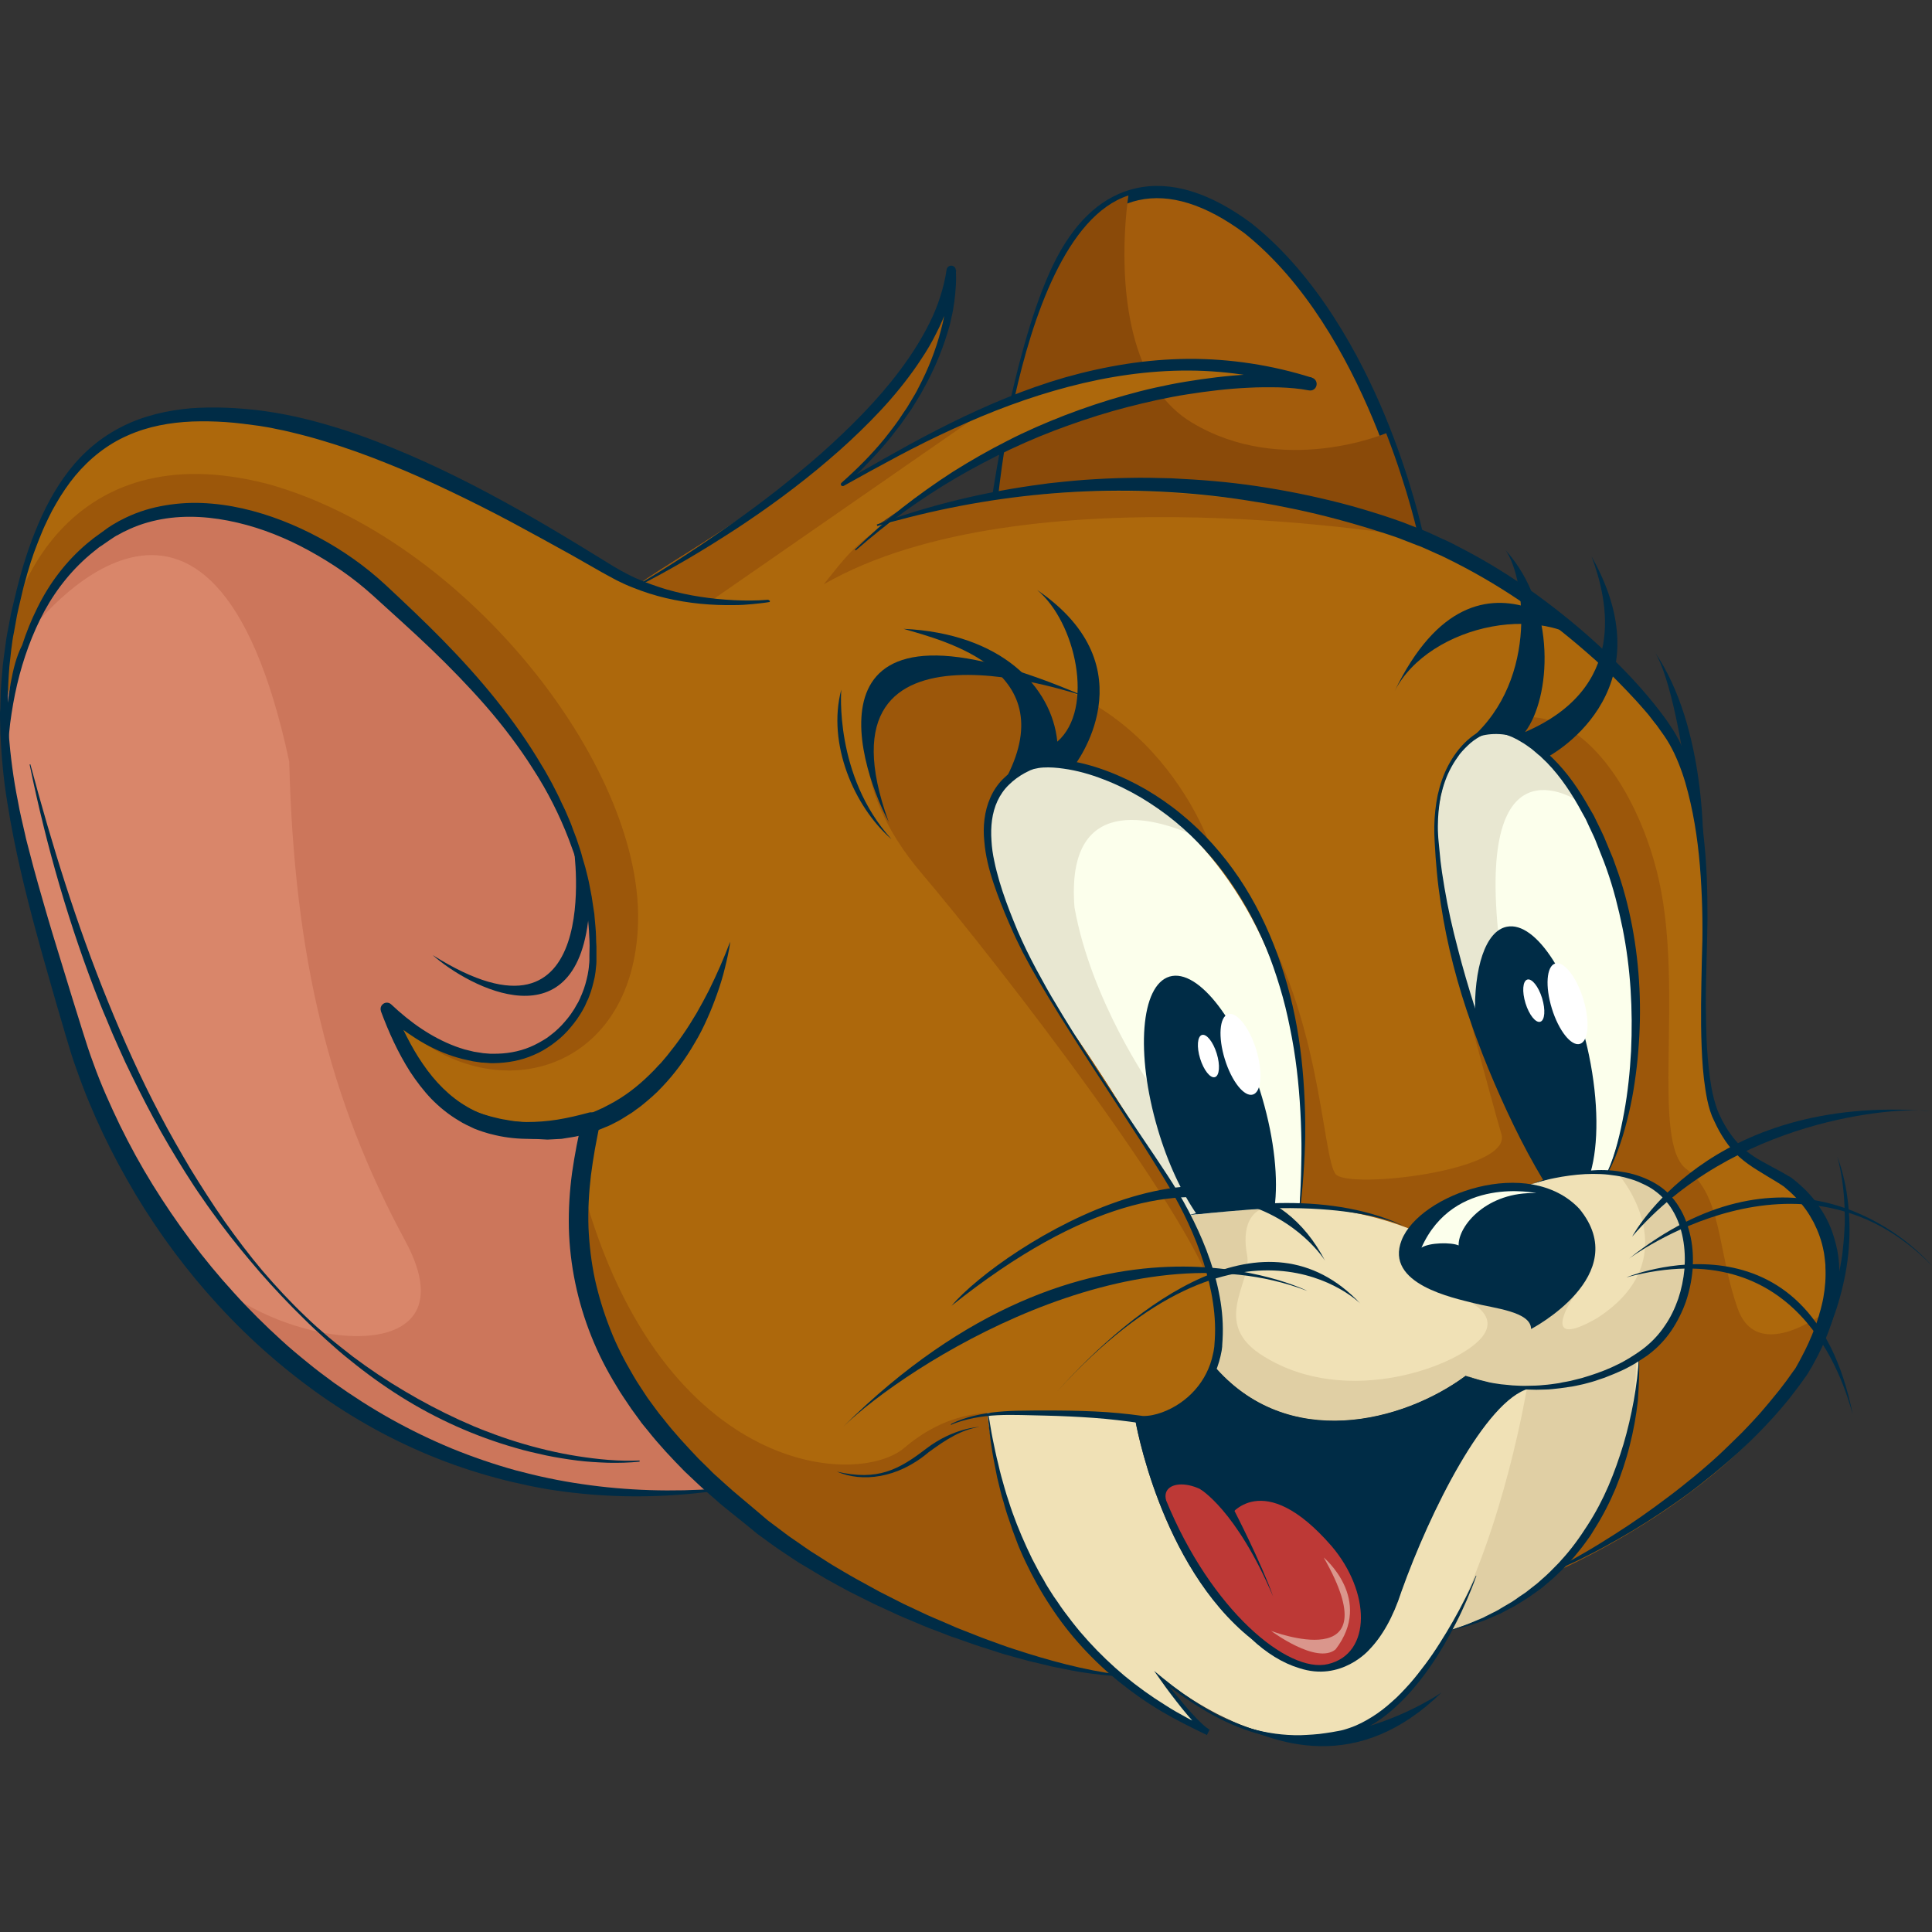 <?xml version="1.0" encoding="utf-8"?>
<!-- Generator: Adobe Illustrator 21.1.0, SVG Export Plug-In . SVG Version: 6.00 Build 0)  -->
<svg version="1.1" id="Слой_1" xmlns="http://www.w3.org/2000/svg" xmlns:xlink="http://www.w3.org/1999/xlink" x="0px" y="0px"
	 viewBox="0 0 1024 1024" style="enable-background:new 0 0 1024 1024;" xml:space="preserve">
<rect x="0" y="0" width="1024" height="1024" fill="#333333" stroke="none"/>
<style type="text/css">
	.st0{fill:#A35C0C;}
	.st1{fill:#002C46;}
	.st2{fill:#8A4A09;}
	.st3{fill:#AD680C;}
	.st4{fill:#9C570A;}
	.st5{fill:#D9866A;}
	.st6{fill:#CC765B;}
	.st7{fill:#F0E1B6;}
	.st8{fill:#E0CFA4;}
	.st9{fill:#BD3936;}
	.st10{fill:#FCFFEC;}
	.st11{fill:#E8E7D1;}
	.st12{fill:#FFFFFF;}
	.st13{opacity:0.47;fill:#FCFFEC;}
</style>
<g>
	<path class="st0" d="M529,263.4L529,263.4c55.9-9.1,140.5-12.9,222.9,21.6l0,0c0,0-5.2-24.4-17.2-55.4l0,0
		c-19.9-51.6-58.3-121.5-122.2-127.9c-5.1-0.3-9.9,0.3-14.5,1.8c-32.9,10.7-51,65-60.4,107.4c21.2-7.7,44.3-13.5,69.4-15.6
		c26.9-2.3,56.1-0.3,87.6,8.2c-27.8-3.8-54.4-2.8-81.3,2.9c-26.3,5.6-52.8,15.7-80.7,30.3C530.1,252.7,529,263.4,529,263.4z"/>
	<path class="st1" d="M747.6,283.1l6.4-1.3c-0.1-0.3-6-27.8-19.9-61.4c-12.9-31.1-35.7-74.1-70.5-101.8l-0.1-0.1
		c-22.3-16.6-43-22.9-61.5-18.7c-16.8,3.8-30.8,16-41.6,36.2c-21.7,40.8-34,123.5-34.5,127l6.4,0.9c0.1-0.8,12.6-85,33.8-124.9
		c9.8-18.5,22.4-29.6,37.3-32.9c16.6-3.7,35.5,2.2,56.2,17.5C724.2,175.2,747.4,282,747.6,283.1z"/>
	<path class="st2" d="M598.1,103.6L598.1,103.6c-32.9,10.7-51,65-60.4,107.4c21.2-7.7,44.3-13.5,69.4-15.6
		C589.4,157.2,598.1,103.6,598.1,103.6z"/>
	<path class="st2" d="M529,263.4L529,263.4c55.9-9.1,140.5-12.9,222.9,21.6l0,0c0,0-5.2-24.4-17.2-55.4l0,0c0,0-54.9,23.4-103.1-5.7
		c-7.5-4.5-13.5-10.6-18.3-17.5c-26.3,5.6-52.8,15.7-80.7,30.3C530.1,252.7,529,263.4,529,263.4z"/>
	<path class="st3" d="M0.9,379.8c56.3-220.5,240.8-59.2,294.9,47.2c62.7,153-52.3,147.4-86.8,112.4c-0.5-0.5-0.9-1-1.4-1.5
		c-1-1.1-1.9-2.2-2.7-3.4c14.6,47.9,64.2,78.3,108.1,59.5c-2.9,10.1-4.8,20-5.9,29.7c0,0,0,0,0,0.1c-0.3,2.4-0.5,4.8-0.7,7.2
		c-4.4,64.3,28.8,117.5,74,158.4c58.1,52.5,136.1,84.6,179.5,93.2c11.2,2.2,22,4,32.8,5.3c-28.9-25.1-61.7-68.4-69.3-138.5
		c1.6-0.1,3.2-0.1,4.7-0.2c48-1.5,73.5,3.2,73.5,3.2c28.8,2.8,41.4-28.8,41.4-28.8c39.1,46.2,100.7,30.2,133.7,5.7
		c11.5,4.1,22.9,6.3,33.8,6.7l0,0c0.2,0,0.4,0,0.7,0c22.3,0.7,42.4-5.8,57.3-17.1c0,1,2.2,69.9-44.7,114.5c3.7-1.9,7.5-3.8,11.4-5.8
		c167.4-93.6,155-183,95.8-211.5c-59.2-28.4,2.3-163.7-51.7-235.1c-38.4-47-82.6-77.2-127.5-96l0,0c-82.3-34.5-167-30.7-222.9-21.6
		l0,0c-38.6,6.3-63.5,15-64.2,15.3c23.8-16.6,46.3-30.6,67.9-41.9c56.4-29.5,107.1-40.7,162-33.2c-60.9-16.4-113-8.5-157,7.4
		c-4.4,1.6-8.8,3.3-13.1,5.1c-29.7,12.2-55.6,27.7-77.8,40.8c31.5-25.6,61.8-73.6,57.5-113.7c-13.2,79.2-128.7,141.4-161.4,163.5
		c0,0,0,0,0,0c-2.5,1.7-4.5,3.1-5.9,4.3C76.7,147.4,24.4,236,8.5,321.6c-1.8,9.4-3.1,18.7-4.2,27.7l0,0.1C3,360.3,2,370.6,0.9,379.8
		z"/>
	<path class="st4" d="M771.7,512.5c0,0,18.4,69.3,24.1,88.7s-80.1,29.1-87.7,21.3s-7.5-91.1-49-148.4c14.1,28.6,21.2,167,21.2,167
		s52.7,47.8,60.7,46.5c8-1.3,84.5-36.6,86.6-40.8c2.1-4.2,7.8-9.5,3.2-24.1C826.1,607.9,771.7,512.5,771.7,512.5z"/>
	<path class="st4" d="M969,694.3c0,0-37.2,29.6-48-0.8s-8.1-59.7-27.1-73.8s-1.5-93.2-14.5-152.6c-13-59.4-59-118.7-106.4-67.7
		c-7.6,15.8,64.2,241.3,64.2,241.3L824,833.3C824,833.3,949.9,779.6,969,694.3z"/>
	<path class="st4" d="M751.9,285c0,0-208.5-36.8-315.3,24.7c14.7-18.1,24.1-33.7,63.7-40.8S628.1,247.8,751.9,285z"/>
	<path class="st4" d="M376.5,318.7L524.6,216c-29.7,12.2-55.6,27.7-77.8,40.8c31.5-25.6,61.8-73.6,57.5-113.7
		c-13.2,79.2-128.7,141.4-161.4,163.5c0,0,0,0,0,0C336.2,311,376.5,318.7,376.5,318.7z"/>
	<path class="st4" d="M0.9,379.8c56.3-220.5,240.8-59.2,294.9,47.2c62.7,153-52.3,147.4-86.8,112.4c48.3,50.8,127.5,31.7,129.2-51.3
		c1.6-83.9-92.5-202.8-196.3-231.6C33.3,228.4,8.5,321.6,8.5,321.6l-4.2,27.7l0,0.1C3,360.3,2,370.6,0.9,379.8z"/>
	<path class="st4" d="M380.5,789.3c58.1,52.5,136.1,84.6,179.5,93.2c11.2,2.2,22,4,32.8,5.3c-28.9-25.1-61.7-68.4-69.3-138.5
		c1.6-0.1,3.2-0.1,4.7-0.2c0,0-23.6-3.3-48.9,18.3c-25.3,21.5-131.8,14.3-172.2-143.8c0,0,0,0,0,0.1c-0.2,2-0.4,4.4-0.7,7.2
		C302.1,695.2,335.2,748.5,380.5,789.3z"/>
	<path class="st4" d="M640.8,446.5c0,0-33.7-96.6-136.9-90.6c-56.3,6.9-55.7,59.6-15.4,107s151.2,190.6,156.5,229.3
		C635.1,488.1,640.8,446.5,640.8,446.5z"/>
	<path class="st5" d="M104.5,669.7L104.5,669.7c56.4,73.8,143.1,130,276,119.6C326.8,740.9,290.1,675,313,594
		c-43.9,18.9-93.5-11.6-108.1-59.5c28,39,156.4,52.2,90.9-107.6c-49.7-97.8-209.6-242-278.8-93.4c-6.1,13.1-11.5,28.4-16,46.3
		C0.9,379.8,11.9,548.5,104.5,669.7z"/>
	<path class="st6" d="M153.3,403.7c2.6,104.1,21.4,179.9,61.5,254c40,74.1-76.6,56.4-110.3,12c56.4,73.8,143.1,130,276,119.6
		C326.8,740.9,290.1,675,313,594c-43.9,18.9-93.5-11.6-108.1-59.5c28,39,156.4,52.2,90.9-107.6c-49.7-97.8-209.6-242-278.8-93.4
		C16.9,333.5,111.7,208.8,153.3,403.7z"/>
	<path class="st7" d="M643.1,723.5c39.1,46.2,100.7,30.2,133.7,5.7c11.5,4.1,22.9,6.3,33.8,6.7l0,0c0.2,0,0.4,0,0.7,0
		c22.3,0.7,42.4-5.8,57.3-17.1c19.2-14.6,29.6-37.2,24.6-62.7c-4.3-21.8-18-30.8-33-33.7c-22.6-4.4-48.1,5.1-48.7,5.3l0,0
		c0,0-9.8,14-52.7,28.6c-4.2-2-8.3-3.7-12.4-5.3c-26.9-10.3-51.8-12.2-73.4-11.3l0,0c0,0,0,0,0,0c-12.4,0.5-23.7,1.9-33.7,3.2
		c-3.3,0.4-6.4,0.8-9.4,1.1c-0.1,0-0.2,0-0.2,0C646.4,674.3,648.6,711.9,643.1,723.5z"/>
	<path class="st7" d="M592.7,887.3c24.7,21.5,46.6,29.7,47.3,30c-0.5-0.4-12.5-9.9-24.6-28c88.8,67.6,131.7,12.6,152.5-25.5
		c0.5-0.1,1-0.3,1.5-0.4c23.1-6.6,40.8-17.6,54.4-30.5c46.9-44.7,44.7-113.5,44.7-114.5c-14.9,11.3-35,17.8-57.3,17.1
		c-0.2,0-0.4,0-0.7,0l0,0c-23.2,6-52.8,65.5-67.8,107.6c-4.5,13.9-10.4,24-17.1,30.9c-10.8,11-24,13.6-37.2,9.7
		c-8.6-2.6-17.2-7.9-25.3-15.5c-48.6-38.9-61.5-116.2-61.5-116.2s-27.2-5-78.3-3.1C531,818.8,563.8,862.2,592.7,887.3z"/>
	<path class="st8" d="M643.1,723.5c39.1,46.2,100.7,30.2,133.7,5.7c11.5,4.1,22.9,6.3,33.8,6.7l0,0c0.2,0,0.4,0,0.7,0
		c22.3,0.7,42.4-5.8,57.3-17.1c19.2-14.6,29.6-37.2,24.6-62.7c-4.3-21.8-18-30.8-33-33.7l-2,0.5c0,0,37.6,43.7-11.5,75.6
		c-26.6,15.4-18.9-2.2-11.8-12.5c-25.5,7.4-66.4-0.7-67.5-0.9c0.9,0.3,30.2,8.6,18.1,23.6C773.2,724,714.1,746.3,670,719
		c-28.9-17.4-6.2-39.3-9-53.7c-2.8-14.4,1.4-24.6,12-25.6c0,0,0,0,0,0c-15.2,1.2-26.5,2.4-33.7,3.2c-5.5,0.6-8.6,1-9.4,1.1
		c-0.1,0-0.2,0-0.2,0C646.4,674.3,648.6,711.9,643.1,723.5z"/>
	<path class="st8" d="M768.1,864.1c23.1-6.6,40.8-17.6,54.4-30.5c46.9-44.7,44.7-113.5,44.7-114.5c-14.9,11.3-35,17.8-57.3,17.1
		c-0.2,0-0.4,0-0.7,0l0,0C809.2,736.1,797.3,809.7,768.1,864.1z"/>
	<path class="st1" d="M643.1,723.5c39.1,46.2,100.7,30.2,133.7,5.7c11.5,4.1,22.9,6.3,33.8,6.7c-23.2,6-52.8,65.5-67.8,107.6
		c-4.5,13.9-10.4,24-17.1,30.9c0,0-14.8,17.2-37.2,9.7c-8.6-2.6-17.2-7.9-25.3-15.5c-48.6-38.9-61.5-116.2-61.5-116.2
		C630.6,755.2,643.1,723.5,643.1,723.5z"/>
	<path class="st9" d="M651.6,803.7c0,0,17.4-26.6,54.2,15.8c20.5,24.1,21.5,56.9-1.9,62.5c-21.4,5.2-62.1-28.8-85.8-86.7
		C614.5,782.9,639,782.7,651.6,803.7z"/>
	<path class="st10" d="M567,544.6c24.4,34.4,62.8,99.5,62.8,99.5s1.7-0.2,4.5-0.5c2.1-0.2,4.7-0.5,7.8-0.8c9.1-0.9,21.8-2,33.3-2.7
		c4.7-0.3,9.3-0.5,13.3-0.5c11.3-92.1-20-159.2-58-197.6c-30.7-31-65.8-43.3-86.7-34.9C497.1,426,542.6,510.2,567,544.6z"/>
	<path class="st10" d="M779.9,533.3c0.6,1.9,1.3,3.8,1.9,5.7c16.3,47.2,36.7,86.5,36.7,86.5c9.2-3.1,16.8-3.8,24.5-4
		c3.1-0.1,6.2-0.1,9.4-0.1c29-80.4,11.6-153.4-14.5-195.9c-18.7-30.5-41.9-45.3-55.4-35.7C749.5,413.7,761.4,477.9,779.9,533.3z"/>
	<path class="st11" d="M779.9,533.3c6.1-7.3,11.5-19.6,14.1-40c-10.4-106.2,44-67.8,44-67.8s0,0,0,0c-18.7-30.5-41.9-45.3-55.4-35.7
		C749.5,413.7,761.4,477.9,779.9,533.3z"/>
	<path class="st11" d="M567,544.6c24.4,34.4,62.8,99.5,62.8,99.5s1.7-0.2,4.5-0.5c2.1-0.2,4.7-0.5,7.8-0.8l-32-67
		c0,0-31.8-45.3-40.6-94.9c-4.8-61.4,42.8-46.8,61.2-39c-30.7-31-65.8-43.3-86.7-34.9C497.1,426,542.6,510.2,567,544.6z"/>
	<g>
		<path class="st1" d="M569.2,406.1c0,0,41.1-52.1-19.5-93.4c20.4,16.9,30.7,62.9,10.7,80.4c-2.9-29.2-29.9-57.4-81.5-59.8
			c21.4,6.3,85.9,21.9,53.4,81C545.2,402.8,546.8,400.3,569.2,406.1z"/>
		<path class="st1" d="M781.8,539c16.3,47.2,36.7,86.5,36.7,86.5c9.2-3.1,16.8-3.8,24.5-4c4.3-14.9,4.3-37.6-0.8-62.2
			c-8.5-40.8-28-71.3-43.6-68.1C787.3,493.5,781.1,513,781.8,539z"/>
		<path class="st1" d="M613.6,598.3c5.3,18.1,12.8,33.9,20.7,45.3c8.1-0.8,25.7-2.5,41.2-3.4c2.1-15.1,0-36.1-6.5-58.3
			c-11.8-40-33.8-68.8-49.1-64.3C604.6,522.2,601.8,558.3,613.6,598.3z"/>
		<path class="st1" d="M811.6,627.7c2.6-0.9,5.3-1.6,8-2.3c2.7-0.7,5.4-1.2,8.2-1.7c5.5-0.9,11-1.5,16.5-1.5c2.8,0,5.5,0.1,8.2,0.4
			c2.7,0.3,5.4,0.7,8.1,1.3c2.6,0.7,5.2,1.4,7.8,2.5c2.5,1.1,4.9,2.2,7.2,3.7c2.2,1.5,4.3,3.1,6.1,5.1l0.7,0.7l0.6,0.8
			c0.4,0.5,0.9,1,1.3,1.5c0.8,1.1,1.6,2.2,2.2,3.3c2.8,4.6,4.5,9.7,5.5,15c1,5.3,1.2,10.7,0.8,16.1c-0.5,5.4-1.6,10.7-3.3,15.8
			c-1.8,5.1-4.1,10-7.2,14.4c-3,4.5-6.7,8.4-10.9,11.7l-0.8,0.6l-0.8,0.6l-1.7,1.2c-1.1,0.8-2.3,1.5-3.4,2.2
			c-1.1,0.8-2.4,1.4-3.5,2.1l-1.8,1c-0.6,0.3-1.2,0.6-1.8,0.9c-4.9,2.5-10,4.4-15.3,6.1l-3.9,1.2l-4,1c-0.7,0.2-1.3,0.3-2,0.5
			l-2,0.4c-1.4,0.2-2.7,0.5-4.1,0.8c-2.7,0.4-5.4,0.8-8.2,1c-1.4,0.1-2.7,0.3-4.1,0.3l-4.1,0.1c-1.4,0.1-2.8,0-4.1,0
			c-1.4-0.1-2.8-0.1-4.1-0.2l-4.1-0.4c-0.7-0.1-1.4-0.1-2.1-0.2l-2-0.3c-1.4-0.2-2.7-0.4-4.1-0.7l-4-1c-0.7-0.2-1.4-0.3-2-0.5
			l-2-0.6l-4-1.3c5.1,2.1,10.4,4.1,15.9,5.1l2.1,0.5c0.7,0.2,1.4,0.2,2.1,0.3l4.2,0.6c1.4,0.2,2.8,0.3,4.2,0.4
			c1.4,0.1,2.8,0.3,4.2,0.3l4.2,0.1c1.4,0,2.8-0.1,4.2-0.1c2.8,0,5.6-0.4,8.4-0.7c1.4-0.2,2.8-0.4,4.2-0.6l2.1-0.3
			c0.7-0.1,1.4-0.3,2.1-0.4l4.1-0.9l4.1-1.1c0.7-0.2,1.4-0.4,2-0.6l2-0.7c1.3-0.5,2.7-0.8,4-1.4l4-1.6c1.3-0.5,2.6-1.2,3.9-1.7
			c0.6-0.3,1.3-0.6,1.9-0.9l1.9-1c1.2-0.7,2.5-1.3,3.7-2.1c1.2-0.8,2.4-1.5,3.6-2.3l1.8-1.2l0.9-0.6l0.9-0.7
			c4.6-3.5,8.6-7.8,11.8-12.5c3.2-4.8,5.8-10,7.7-15.4c1.8-5.4,3-11.1,3.5-16.8c0.4-5.7,0.2-11.5-1-17.2c-1.2-5.6-3.1-11.2-6.2-16.1
			c-3-5-7.2-9.3-12.3-12.3c-2.5-1.5-5.1-2.7-7.8-3.7c-2.7-1-5.5-1.8-8.3-2.3c-2.8-0.5-5.6-0.9-8.5-1.1c-2.8-0.2-5.7-0.2-8.5,0
			c-5.6,0.3-11.2,1.1-16.7,2.4C822.1,623.9,816.7,625.6,811.6,627.7z"/>
		<path class="st1" d="M868.7,718.8c-0.4,7.9-1.4,15.8-2.8,23.6c-1.4,7.8-3.2,15.5-5.4,23c-2.3,7.5-4.9,15-8,22.2
			c-3.1,7.2-6.8,14.2-11,20.7c-4.2,6.6-8.8,13-14.1,18.7c-1.2,1.5-2.7,2.8-4,4.2c-1.4,1.4-2.7,2.8-4.2,4.1l-4.4,3.9l-4.6,3.6
			c-1.5,1.3-3.2,2.3-4.8,3.4l-2.4,1.7l-1.2,0.8c-0.4,0.3-0.8,0.5-1.3,0.8l-5.1,3l-1.3,0.8l-1.3,0.7l-2.6,1.3l-2.6,1.3l-1.3,0.7
			c-0.4,0.2-0.9,0.4-1.4,0.6l-5.5,2.3c-1.8,0.8-3.7,1.4-5.5,2.1l-5.6,2l5.8-1.5c1.9-0.5,3.9-1,5.7-1.6l5.7-1.9
			c0.5-0.2,0.9-0.3,1.4-0.5l1.4-0.6l2.8-1.2l2.8-1.2l1.4-0.6l1.3-0.7l5.3-2.8c0.4-0.2,0.9-0.4,1.3-0.7l1.3-0.8l2.6-1.6
			c1.7-1.1,3.4-2.1,5-3.3l4.9-3.5l4.6-3.9c1.6-1.3,3-2.7,4.5-4.1c1.4-1.4,3-2.8,4.3-4.3c1.4-1.5,2.7-3,4.1-4.5l3.8-4.7
			c0.3-0.4,0.6-0.8,0.9-1.2l0.9-1.2l1.8-2.5c0.6-0.8,1.2-1.6,1.7-2.5l1.6-2.6c4.3-6.8,8-14,11.1-21.4c3-7.4,5.6-15.1,7.5-22.8
			c2-7.8,3.4-15.7,4.3-23.6C868.6,734.7,869.1,726.7,868.7,718.8z"/>
		<path class="st1" d="M782.3,835.1c-0.9,2.1-1.9,4.1-2.8,6.2c-1,2-1.9,4.1-3,6.1c-2,4-4.2,8-6.4,11.9c-2.2,3.9-4.6,7.8-7,11.6
			c-2.4,3.8-4.9,7.5-7.6,11.1c-2.7,3.6-5.4,7.1-8.4,10.5c-3,3.3-6,6.6-9.4,9.5c-3.3,3-6.8,5.7-10.5,8c-3.7,2.3-7.6,4.4-11.8,5.8
			c-0.5,0.2-1,0.3-1.5,0.5l-1.6,0.5c-0.5,0.1-1,0.3-1.6,0.4l-1.6,0.3l-3.3,0.6c-1.1,0.2-2.2,0.3-3.3,0.5c-4.4,0.7-8.9,0.9-13.3,1.1
			c-8.9,0.1-17.9-1.1-26.5-3.6c-4.3-1.3-8.5-2.9-12.6-4.8c-4.1-1.9-8.1-4-11.9-6.3c-7.7-4.7-15-10-22-15.7l-4.5-3.7l3.4,4.8
			c3.6,5.2,7.4,10.1,11.3,15c2,2.4,4,4.9,6.1,7.2c1,1.2,2.1,2.3,3.3,3.5c0.6,0.6,1.2,1.1,1.8,1.7l1,0.8c0.4,0.3,0.8,0.5,1.2,0.8
			l1.3-2.7c-4-2.1-8-4.1-11.9-6.2c-3.9-2.1-7.8-4.3-11.5-6.7c-7.6-4.7-14.8-9.9-21.6-15.5c-6.8-5.7-13.2-11.8-19.2-18.4
			c-1.5-1.7-2.9-3.3-4.4-5c-1.4-1.7-2.8-3.4-4.2-5.2c-2.7-3.5-5.4-7-7.8-10.7c-0.6-0.9-1.3-1.8-1.9-2.7l-1.8-2.8
			c-1.2-1.9-2.4-3.7-3.4-5.7c-1.1-1.9-2.3-3.8-3.3-5.8l-3.1-5.9c-3.9-8-7.4-16.1-10.4-24.5c-0.8-2.1-1.4-4.2-2.1-6.3
			c-0.7-2.1-1.4-4.2-2-6.4l-1.8-6.4c-0.6-2.2-1.1-4.3-1.6-6.5c-1.1-4.3-2-8.7-2.9-13.1c-0.5-2.2-0.8-4.4-1.2-6.6l-1.1-6.6l-0.4,0
			c0.8,8.9,1.9,17.9,3.7,26.7c0.5,2.2,0.8,4.4,1.3,6.6l1.6,6.6c0.5,2.2,1.1,4.4,1.8,6.5c0.6,2.2,1.2,4.4,1.9,6.5l2.2,6.4l0.5,1.6
			l0.6,1.6l1.2,3.2l1.2,3.2c0.4,1.1,0.9,2.1,1.3,3.1c0.9,2.1,1.8,4.1,2.8,6.2c3.9,8.2,8.3,16.1,13.3,23.6
			c9.9,15.2,22.4,28.7,36.5,40.1c7.1,5.7,14.5,10.9,22.3,15.5c7.8,4.6,15.9,8.6,24,12.5l1.3-2.7L640,916l-0.9-0.6
			c-0.6-0.5-1.1-1-1.7-1.5c-1.1-1-2.2-2.1-3.3-3.2c-2.1-2.2-4.2-4.5-6.2-6.9c-4-4.7-8-9.5-11.7-14.5l-1.2,1.1
			c7.2,5.5,14.6,10.8,22.4,15.5c7.8,4.7,16,8.7,24.7,11.6c8.6,2.9,17.8,4.6,27,4.8c4.6,0,9.2-0.1,13.7-0.6c1.1-0.1,2.3-0.2,3.4-0.4
			l3.4-0.5l1.7-0.3c0.6-0.1,1.1-0.3,1.7-0.4c1.1-0.3,2.3-0.6,3.4-1c8.9-3,16.8-8.3,23.5-14.6c3.4-3.1,6.6-6.4,9.5-9.9
			c3-3.5,5.7-7.1,8.4-10.9c5.2-7.5,9.8-15.4,13.9-23.5c2.1-4,4-8.2,5.8-12.3c1.8-4.2,3.5-8.4,5-12.7L782.3,835.1z"/>
		<path class="st1" d="M746.5,651c0,0-31.2-18.4-116.7-6.9C652.3,637.8,707.3,630.8,746.5,651z"/>
		<path class="st1" d="M826.2,831.6c5.4-2.3,10.6-4.7,15.8-7.4c5.2-2.6,10.3-5.4,15.4-8.3c10.1-5.7,20-12,29.6-18.7
			c9.6-6.6,18.8-13.9,27.7-21.5c8.9-7.6,17.3-15.8,25.2-24.5l2.9-3.3c1-1.1,1.9-2.2,2.9-3.4c0.9-1.1,1.9-2.2,2.8-3.4l2.7-3.5
			c1.8-2.3,3.6-4.7,5.3-7.2c0.4-0.6,0.9-1.2,1.3-1.8l1.2-2l1.2-2l1.1-2c2.9-5.2,5.5-10.6,7.6-16.2c0.5-1.4,1.1-2.8,1.5-4.2
			c0.5-1.4,1-2.8,1.3-4.3l0.6-2.2l0.5-2.2c0.4-1.5,0.6-3,0.9-4.4c1.1-6,1.5-12.1,1.1-18.2c0-1.5-0.3-3-0.4-4.6
			c-0.3-1.5-0.4-3-0.8-4.5c-0.6-3-1.5-6-2.5-8.9c-1-2.9-2.3-5.7-3.8-8.4c-1.5-2.7-3.2-5.2-5-7.7c-1.9-2.4-3.9-4.7-6.1-6.8
			c-2.2-2.1-4.5-4.1-6.9-5.9l-0.1-0.1l-0.1,0c-3.3-2-6.6-3.8-10-5.6c-3.3-1.8-6.6-3.5-9.6-5.5c-3-2-5.8-4.2-8.2-6.8
			c-2.4-2.6-4.6-5.6-6.5-8.7c-0.9-1.6-1.9-3.2-2.6-4.8l-1.2-2.5c-0.3-0.8-0.7-1.6-1-2.5c-1.2-3.4-2.1-7-2.8-10.6
			c-1.3-7.3-2-14.8-2.5-22.3c-0.4-7.5-0.5-15-0.6-22.5c0-7.5,0.2-15,0.4-22.6l0.3-11.3c0.1-3.8,0.1-7.6,0.2-11.3
			c0-7.6-0.1-15.1-0.4-22.7c-0.2-3.8-0.4-7.6-0.7-11.3c-0.3-3.8-0.7-7.5-1.1-11.3c-0.9-7.5-2-15.1-3.7-22.5
			c-1.7-7.4-3.8-14.8-6.9-22c-1.6-3.5-3.4-7.1-5.5-10.4l-3.2-4.8c-1.1-1.6-2.3-3.1-3.4-4.6c-9.3-12.2-19.8-23.2-30.9-33.6
			c-11.1-10.4-22.9-20-35.3-29c-12.4-8.9-25.4-17-38.9-24c-3.4-1.8-6.8-3.6-10.3-5.1l-5.2-2.4l-2.6-1.2c-0.9-0.4-1.8-0.7-2.7-1.1
			l-10.7-4.2l-5.4-1.9l-5.4-1.8c-7.2-2.3-14.5-4.5-21.9-6.4c-7.4-1.9-14.8-3.6-22.2-5.1c-14.9-3-30-5.3-45.1-6.6
			c-7.6-0.7-15.2-1.1-22.7-1.5c-7.6-0.2-15.2-0.4-22.8-0.2c-7.6,0.1-15.2,0.5-22.7,1c-3.8,0.3-7.6,0.6-11.3,1l-5.7,0.6
			c-1.9,0.2-3.8,0.4-5.6,0.7c-30.1,3.9-59.7,11-88,21.4l0.3,0.8c28.9-8.5,58.5-14.2,88.3-16.9c29.8-2.7,59.9-2.4,89.5,0.9
			c3.7,0.4,7.4,0.9,11.1,1.4c3.7,0.5,7.4,1.1,11.1,1.7c7.4,1.1,14.7,2.6,22,4.1c14.6,3.1,29,7,43.2,11.5l5.3,1.7l5.3,1.8l10.3,4
			c0.9,0.3,1.7,0.6,2.6,1l2.5,1.1l5.1,2.3c3.4,1.4,6.7,3.2,10,4.8c13.2,6.7,26,14.4,38.2,22.9c12.2,8.5,23.9,17.9,35,27.8
			c0.7,0.6,1.4,1.2,2.1,1.9l2,1.9l4.1,3.8c1.4,1.3,2.7,2.6,4,3.9l3.9,4c1.3,1.3,2.6,2.7,3.8,4c1.3,1.4,2.6,2.7,3.8,4.1l3.7,4.2
			c0.6,0.7,1.2,1.4,1.8,2.1l1.7,2.2l1.7,2.2c0.6,0.7,1.2,1.4,1.7,2.2l3.2,4.5c2.1,3,3.8,6.1,5.4,9.4c3.1,6.6,5.5,13.6,7.3,20.8
			c3.7,14.4,5.7,29.3,6.7,44.3c0.5,7.5,0.8,15,0.9,22.5c0,3.8,0.1,7.5,0,11.3l-0.3,11.3c-0.3,15.1-0.7,30.2-0.1,45.3
			c0.3,7.6,0.8,15.1,2,22.7c0.6,3.8,1.3,7.6,2.5,11.3c0.3,0.9,0.7,1.9,1,2.8l1.2,2.6c0.8,1.8,1.7,3.5,2.6,5.2
			c1.9,3.4,4.1,6.7,6.6,9.7c2.6,3,5.6,5.6,8.8,7.9c3.2,2.3,6.5,4.2,9.7,6.2c3.2,1.9,6.4,3.8,9.5,5.9l-0.2-0.1
			c2.2,1.8,4.2,3.6,6.1,5.6c1.9,2,3.7,4.1,5.3,6.3c1.6,2.2,3,4.6,4.3,7c1.2,2.4,2.3,4.9,3.2,7.5c0.9,2.6,1.6,5.2,2.1,7.9
			c0.3,1.3,0.4,2.7,0.6,4.1l0.2,2l0.1,1l0,1c0.3,5.5-0.1,11-1.1,16.5c-0.3,1.4-0.5,2.7-0.9,4.1l-0.5,2l-0.6,2
			c-0.3,1.4-0.8,2.7-1.2,4c-0.4,1.3-0.9,2.6-1.4,4c-2,5.3-4.3,10.4-7,15.4l-1,1.9l-1,1.8l-1,1.8c-0.3,0.6-0.8,1.2-1.2,1.7
			c-1.7,2.3-3.2,4.6-5,6.9l-2.6,3.4c-0.9,1.1-1.8,2.2-2.7,3.3c-0.9,1.1-1.8,2.2-2.7,3.3l-2.8,3.3c-1.8,2.2-3.8,4.3-5.7,6.4
			c-1.9,2.1-4,4.2-5.9,6.2c-4.1,4-8.2,8.1-12.4,12l-3.2,2.9l-3.2,2.8c-2.1,1.9-4.4,3.7-6.6,5.6c-4.5,3.6-9,7.3-13.6,10.7
			c-4.6,3.5-9.3,6.9-14,10.2c-4.7,3.3-9.5,6.5-14.4,9.6c-4.9,3.1-9.8,6.2-14.8,9.1c-5,2.9-10,5.8-15.2,8.4L826.2,831.6z"/>
		<path class="st1" d="M503.9,755.3c3.8-1.8,8-2.8,12.1-3.7c4.2-0.8,8.4-1.3,12.6-1.5c4.2-0.2,8.4-0.2,12.7-0.1l12.8,0.3
			c8.5,0.2,17,0.6,25.5,1.2c4.2,0.3,8.5,0.7,12.7,1.2c4.2,0.5,8.4,1,12.6,1.7l0.1,0l0.1,0c4.1,0.2,8-0.7,11.8-1.9
			c3.7-1.3,7.2-3,10.5-5.2c6.5-4.3,12-10.3,15.5-17.4c1.8-3.5,3.1-7.2,4-11.1c0.2-1,0.4-1.9,0.6-2.9l0.2-1.5c0.1-0.5,0.1-1,0.1-1.4
			c0.1-1.9,0.3-3.9,0.3-5.8c0.2-7.7-0.6-15.3-2.2-22.8c-3.1-15-8.9-29.1-15.9-42.5c-3.5-6.7-7.4-13.2-11.5-19.4
			c-4.1-6.3-8.3-12.5-12.5-18.7c-16.8-24.9-33.5-49.8-48.7-75.6c-1.9-3.2-3.7-6.5-5.5-9.8c-1.8-3.3-3.6-6.5-5.3-9.9
			c-0.8-1.7-1.7-3.3-2.5-5l-2.4-5.1c-1.6-3.4-3-6.8-4.4-10.3c-2.8-6.9-5.4-13.9-7.5-21c-1-3.6-2-7.1-2.7-10.7
			c-0.8-3.6-1.3-7.2-1.5-10.9c-0.5-7.2,0.2-14.6,3.2-21c1.5-3.2,3.5-6.1,6-8.5c2.5-2.5,5.4-4.6,8.5-6.3c0.8-0.4,1.6-0.8,2.4-1.2
			c0.4-0.2,0.8-0.4,1.2-0.5c0.4-0.1,0.7-0.3,1.1-0.4c1.6-0.4,3.3-0.7,5.1-0.8c3.5-0.2,7.2,0.1,10.7,0.6c7.2,1,14.3,3,21.2,5.7
			c6.9,2.6,13.5,5.9,19.8,9.6c6.3,3.8,12.4,8,18.1,12.7c11.4,9.4,21.4,20.4,29.7,32.6c8.4,12.2,15.2,25.4,20.5,39.3
			c2.6,6.9,4.9,14,6.9,21.2c2,7.2,3.5,14.5,4.9,21.8c2.7,14.6,4.1,29.5,4.7,44.5c0.1,3.7,0.3,7.5,0.3,11.2l0,5.6l-0.1,5.6
			c-0.1,7.5-0.5,15-0.9,22.4l0.5,0c0.4-3.7,0.8-7.5,1.1-11.2c0.3-3.7,0.6-7.5,0.8-11.2l0.3-5.6l0.2-5.6c0.1-1.9,0.1-3.8,0.1-5.6
			l0-5.6c-0.2-15-1.2-30.1-3.5-45c-2.3-14.9-6-29.6-11.2-43.9c-5.2-14.2-11.9-28-20.4-40.6c-8.5-12.6-18.7-24.1-30.6-33.8
			c-5.9-4.9-12.2-9.2-18.8-13.1c-6.6-3.8-13.5-7.1-20.7-9.8c-7.2-2.7-14.6-4.7-22.3-5.7c-3.8-0.5-7.7-0.7-11.7-0.5c-2,0.1-4,0.4-6,1
			c-0.5,0.1-1,0.3-1.5,0.5c-0.6,0.2-1,0.4-1.4,0.6c-0.9,0.4-1.8,0.9-2.6,1.3c-3.4,1.9-6.7,4.3-9.5,7.1c-2.8,2.8-5.1,6.2-6.7,9.9
			c-1.6,3.6-2.6,7.5-3.1,11.4c-0.5,3.9-0.5,7.8-0.1,11.6c0.6,7.7,2.5,15.1,4.9,22.3c2.4,7.2,5.2,14.2,8.2,21.1
			c1.5,3.4,3,6.9,4.7,10.3l2.5,5.1c0.9,1.7,1.8,3.3,2.7,5c1.7,3.3,3.7,6.6,5.5,9.8c1.9,3.2,3.8,6.4,5.8,9.7
			c15.6,25.6,32.4,50.5,48.6,75.7c4,6.3,8,12.7,11.9,19c3.9,6.4,7.6,12.8,10.9,19.5c6.6,13.3,11.8,27.4,14.6,41.8
			c1.4,7.2,2.2,14.6,2,21.9c0,1.8-0.2,3.6-0.3,5.4c0,0.4-0.1,0.9-0.1,1.4l-0.2,1.3c-0.1,0.9-0.3,1.8-0.5,2.6
			c-0.7,3.5-1.9,6.9-3.5,10.1c-3.2,6.4-8.1,11.9-14,15.9c-2.9,2-6.2,3.7-9.5,4.9c-3.3,1.2-6.9,2-10.3,1.9l0.2,0
			c-4.3-0.6-8.5-1.1-12.8-1.5c-4.3-0.4-8.5-0.7-12.8-0.9c-8.6-0.4-17.1-0.5-25.6-0.5c-4.3,0-8.5,0-12.8,0.1c-4.2,0-8.6,0.2-12.8,0.6
			c-4.3,0.4-8.5,1.1-12.7,2.1c-2.1,0.5-4.2,1.1-6.2,1.8c-2,0.7-4,1.5-5.9,2.5L503.9,755.3z"/>
		<path class="st1" d="M818.7,625.4c-4.8-9.9-9.4-19.9-13.7-29.9c-2.2-5-4.3-10.1-6.4-15.2c-2-5.1-4.1-10.2-6-15.3
			c-2-5.1-3.8-10.3-5.6-15.4c-0.9-2.6-1.8-5.2-2.7-7.8l-2.6-7.8c-3.3-10.4-6.4-20.9-9.1-31.5c-2.8-10.6-5.2-21.2-7-32
			c-0.4-2.7-0.9-5.4-1.3-8.1c-0.3-2.7-0.8-5.4-1-8.1c-0.3-2.7-0.5-5.5-0.8-8.2c-0.1-1.4-0.3-2.7-0.3-4.1c-0.1-1.4-0.1-2.7-0.1-4.1
			c0-5.4,0.5-10.9,1.6-16.2c1.2-5.3,3-10.5,5.6-15.2c1.3-2.4,2.8-4.6,4.4-6.8c1.7-2.1,3.6-4,5.6-5.8c2-1.7,4.3-3.2,6.6-4.3
			c1.2-0.5,2.4-1,3.6-1.3c1.2-0.3,2.5-0.4,3.4-0.1l0.1,0l0.2,0c0.2,0,0.6,0.1,0.9,0.1c0.3,0,0.6,0.1,0.9,0.2
			c0.6,0.1,1.3,0.3,1.9,0.5c0.6,0.2,1.3,0.3,1.9,0.6l1.8,0.7c0.6,0.2,1.2,0.5,1.8,0.8l1.8,0.9c1.2,0.7,2.3,1.4,3.4,2
			c1.1,0.7,2.2,1.5,3.3,2.3c1.1,0.7,2.1,1.7,3.1,2.5l1.5,1.3l0.8,0.6l0.7,0.7l2.9,2.8c7.5,7.7,13.5,16.9,18.6,26.4l2,3.6l1.7,3.7
			c1.1,2.5,2.4,4.9,3.4,7.4l3,7.6l1.5,3.8l1.4,3.8c1.8,5.1,3.4,10.3,4.8,15.6c1.4,5.3,2.6,10.5,3.7,15.9c4.3,21.3,5.5,43.3,4.5,65.1
			c-0.6,10.9-1.7,21.8-3.7,32.6c-1,5.4-2.1,10.7-3.5,16c-1.4,5.3-3.1,10.5-5.4,15.5l0.4,0.2c2.7-4.8,4.7-10,6.5-15.3
			c1.8-5.2,3.2-10.6,4.5-16c1.3-5.4,2.3-10.8,3.1-16.3c0.8-5.5,1.5-11,1.9-16.5c1.9-22.1,0.9-44.5-3.2-66.3
			c-2.1-10.9-4.9-21.7-8.8-32.2l-1.4-3.9l-1.6-3.8l-3.2-7.7c-1.1-2.5-2.4-5-3.6-7.5l-1.8-3.7l-2.1-3.6c-5.4-9.7-11.8-19.1-19.8-26.9
			l-3.1-2.9l-0.8-0.7l-0.8-0.7l-1.7-1.3c-1.1-0.9-2.2-1.8-3.4-2.5c-1.2-0.8-2.3-1.6-3.6-2.3c-1.3-0.7-2.5-1.4-3.7-2l-2-0.9
			c-0.7-0.3-1.3-0.6-2-0.8l-2-0.7c-0.7-0.2-1.4-0.4-2.1-0.6c-0.7-0.2-1.4-0.3-2.1-0.4c-0.4-0.1-0.7-0.1-1.1-0.2
			c-0.4,0-0.7-0.1-1.2-0.1l0.3,0c-1.7-0.4-3.3-0.1-4.7,0.3c-1.4,0.4-2.8,1-4.1,1.6c-2.6,1.3-4.9,3-7,4.9c-4.2,3.8-7.5,8.4-10.1,13.3
			c-2.6,4.9-4.4,10.3-5.6,15.7c-1.1,5.4-1.7,11-1.8,16.5c-0.1,5.6,0.4,11,0.7,16.5c0.2,2.7,0.5,5.5,0.7,8.2c0.2,2.7,0.6,5.5,0.9,8.2
			c1.4,10.9,3.3,21.8,5.8,32.6c2.5,10.8,5.5,21.4,9,31.9l2.7,7.8c0.9,2.6,1.8,5.2,2.8,7.8c1.9,5.2,3.9,10.3,6,15.4
			c4.2,10.2,8.7,20.3,13.5,30.2c4.8,9.9,10,19.6,15.7,29.1L818.7,625.4z"/>
		<path class="st1" d="M337.1,311.2c9.1-4.5,18-9.5,26.8-14.6c4.4-2.6,8.8-5.2,13.1-7.9c4.3-2.7,8.6-5.4,12.9-8.2
			c8.5-5.6,16.9-11.4,25.1-17.5c8.2-6.1,16.2-12.4,24-19.1c7.8-6.6,15.3-13.6,22.5-20.9c7.2-7.3,14-15,20.2-23.3
			c3.1-4.1,6-8.4,8.8-12.8l2-3.3l1.9-3.4c1.2-2.3,2.4-4.6,3.5-6.9c2.2-4.7,4.1-9.6,5.7-14.6c1.5-5,2.6-10.1,3.2-15.4l-4.9-0.1
			c0.5,5.2,0.3,10.6-0.2,15.9c-0.4,2.7-0.6,5.3-1.2,8c-0.3,1.3-0.5,2.7-0.8,4l-1,3.9c-2.7,10.5-6.7,20.6-11.8,30.3
			c-1.2,2.5-2.6,4.8-4,7.1c-0.7,1.2-1.4,2.4-2.1,3.5l-2.3,3.4c-2.9,4.6-6.3,8.9-9.7,13.2c-6.9,8.5-14.7,16.2-22.8,23.4l0,0
			c-0.4,0.4-0.5,1-0.1,1.4c0.3,0.4,0.8,0.4,1.3,0.2c9.5-5.3,19.1-10.6,28.7-15.7c9.6-5.1,19.4-10,29.3-14.5
			c19.7-9.1,40.1-16.8,61.1-22.3c20.9-5.5,42.4-8.7,63.9-8.6c21.5,0.1,42.9,3.7,63.3,10.3l1.7-6.7c-5.7-1.1-11.3-1.6-16.9-1.7
			c-5.6-0.2-11.2-0.1-16.8,0.2c-11.1,0.6-22.2,2-33.1,3.8c-5.5,0.9-10.9,2-16.3,3.2c-5.4,1.2-10.8,2.6-16.1,4.1
			c-10.7,3-21.2,6.5-31.6,10.5c-10.3,4-20.5,8.4-30.4,13.5c-9.9,5-19.5,10.5-28.9,16.4c-9.3,6-18.3,12.4-27,19.2
			c-8.6,6.9-16.9,14.2-24.8,21.9c-0.1,0.1-0.1,0.3,0,0.5c0.1,0.1,0.3,0.1,0.4,0l0,0c8.3-7.2,16.8-14.1,25.7-20.5
			c8.9-6.4,18.1-12.4,27.5-17.9c18.9-11,38.7-20.4,59.3-27.7c10.3-3.7,20.7-7,31.2-9.7c5.3-1.4,10.6-2.6,15.9-3.8
			c5.3-1.1,10.7-2.2,16-3c10.7-1.7,21.6-3,32.4-3.5c5.4-0.3,10.8-0.3,16.2-0.2c5.4,0.2,10.7,0.6,15.8,1.6l0.1,0
			c1.9,0.4,3.7-0.9,4-2.8c0.3-1.7-0.7-3.4-2.4-3.9c-21.1-6.7-43.3-10.1-65.5-10c-11.1,0.1-22.1,1-33,2.7
			c-10.9,1.7-21.7,4.1-32.3,7.1c-21.2,6.1-41.5,14.7-61.1,24.4c-9.8,4.9-19.5,10-29,15.4c-9.6,5.3-19,10.8-28.5,16.1l1.2,1.7
			l6.1-5.6c1-0.9,2-1.8,3-2.8l2.9-3l2.9-3l1.4-1.5c0.5-0.5,0.9-1,1.4-1.5l5.4-6.2c1.8-2.1,3.4-4.3,5.1-6.5c1.8-2.1,3.3-4.4,4.9-6.7
			l2.4-3.4c0.8-1.2,1.5-2.3,2.2-3.5c1.4-2.4,3-4.7,4.2-7.1c5.4-9.6,9.9-19.8,13.1-30.5l1.2-4c0.3-1.4,0.6-2.7,0.9-4.1
			c0.7-2.7,1.1-5.5,1.5-8.2c0.7-5.6,1.2-11.2,0.8-16.9c-0.1-1.4-1.3-2.4-2.6-2.3c-1.2,0.1-2.1,1-2.3,2.1l0,0.1
			c-0.7,4.9-1.9,9.7-3.4,14.4c-1.5,4.7-3.4,9.3-5.6,13.7c-4.4,8.9-9.8,17.3-15.8,25.3c-12,16-26.4,30.3-41.5,43.8
			c-7.6,6.7-15.4,13.1-23.3,19.4c-8,6.2-16.1,12.3-24.4,18.1c-16.6,11.7-33.5,22.8-51,33.1l0,0c-0.2,0.1-0.2,0.3-0.1,0.4
			C336.8,311.2,337,311.3,337.1,311.2z"/>
		<path class="st1" d="M407,317.9c-6,0.5-12,0.5-18,0.2c-6-0.3-12-0.9-17.9-1.8c-5.9-0.9-11.8-2.2-17.5-3.8
			c-5.7-1.7-11.3-3.7-16.7-6.1c-2.7-1.2-5.3-2.6-7.9-4l-3.8-2.2l-3.9-2.4l-15.5-9.5c-10.4-6.3-20.8-12.5-31.4-18.4
			c-10.6-5.9-21.3-11.7-32.3-17.1c-10.9-5.4-22-10.5-33.3-15.1c-11.3-4.7-22.8-8.9-34.6-12.3c-11.8-3.5-23.8-6.2-36.1-7.8
			c-12.2-1.5-24.6-2.1-37-1.2c-12.4,1.1-24.8,3.9-36,9.5c-5.6,2.8-10.9,6.2-15.7,10.2c-4.8,4-9.1,8.5-12.9,13.4
			c-7.6,9.8-13.3,20.8-17.8,32.1c-4.6,11.3-8,23.1-10.8,34.9c-0.7,3-1.4,5.9-2.1,8.9l-1.7,9c-0.3,1.5-0.6,3-0.8,4.5l-0.6,4.5
			c-0.4,3-0.9,6-1.2,9.1c-0.5,6.1-1.2,12.1-1.2,18.3l-0.1,4.6L0,377.6c0,0.8,0,1.5,0,2.3l0.2,9.2c0.6,12.2,1.7,24.4,3.7,36.4
			c3.8,24.1,9.6,47.8,16,71.2c1.6,5.8,3.2,11.7,4.9,17.5l5,17.5l5.1,17.4c1.7,5.8,3.5,11.8,5.6,17.5c8.1,23.2,18.8,45.4,31.4,66.5
			c12.6,21,27.4,40.9,44,58.9c16.6,18.1,35.2,34.4,55.4,48.5c10.1,7,20.6,13.4,31.5,19.2c10.9,5.7,22.1,10.8,33.6,15.1
			c11.5,4.3,23.3,7.9,35.2,10.7c3,0.7,6,1.3,9,2c3,0.6,6,1.2,9,1.7c6,1,12.1,1.8,18.2,2.4c24.3,2.5,48.8,1.8,72.9-1.6
			c0.3,0,0.5-0.3,0.4-0.6c0-0.3-0.3-0.4-0.5-0.4c-24.1,1.8-48.4,1.1-72.1-2.4c-11.9-1.7-23.6-4.2-35.2-7.3
			c-11.5-3.2-22.9-7.1-33.9-11.6c-11.1-4.6-21.8-9.8-32.2-15.6c-10.4-5.8-20.5-12.3-30.2-19.2c-4.8-3.5-9.6-7.1-14.2-10.9
			c-2.3-1.8-4.6-3.8-6.9-5.7c-2.3-1.9-4.5-3.9-6.7-5.9c-8.8-8-17.3-16.4-25.3-25.3c-16.1-17.6-30.4-36.9-43-57.2
			c-6.3-10.2-12-20.6-17.3-31.4c-2.6-5.4-5.1-10.8-7.5-16.3c-2.4-5.5-4.6-11-6.6-16.6c-2.1-5.6-3.9-11.2-5.7-17l-5.4-17.3l-5.3-17.3
			l-5.3-17.3c-1.8-5.8-3.4-11.6-5.1-17.4c-1.7-5.8-3.3-11.6-4.9-17.4l-2.3-8.8c-0.7-2.9-1.6-5.8-2.2-8.8c-1.3-5.9-2.8-11.7-3.8-17.6
			c-2.4-11.8-3.9-23.7-4.9-35.7c-0.8-12-0.6-24,0.4-36c0.3-3,0.7-6,1-9l0.6-4.5c0.2-1.5,0.5-3,0.8-4.4l1.6-8.9
			c0.6-2.9,1.3-5.9,2-8.8c0.7-2.9,1.3-5.9,2.2-8.8c0.4-1.4,0.8-2.9,1.2-4.4l1.3-4.3c0.4-1.4,0.9-2.9,1.4-4.3
			c0.5-1.4,0.9-2.9,1.5-4.3c1.1-2.8,2.1-5.6,3.3-8.4c1.1-2.8,2.4-5.5,3.7-8.2l2-4c0.7-1.3,1.5-2.6,2.2-3.9c3-5.2,6.3-10.1,10.1-14.7
			c7.6-9.1,17-16.6,27.8-21.3c10.7-4.8,22.4-6.9,34.2-7.4c5.9-0.2,11.8-0.1,17.7,0.3c5.9,0.4,11.8,1.2,17.7,2
			c2.9,0.5,5.9,0.9,8.8,1.6c2.9,0.5,5.8,1.2,8.7,1.9c5.8,1.4,11.5,2.9,17.3,4.7c11.4,3.4,22.7,7.5,33.8,12
			c11.1,4.4,22.1,9.4,33,14.6c10.9,5.2,21.6,10.6,32.3,16.3c10.6,5.7,21.2,11.5,31.8,17.4l15.8,9l4,2.2c1.4,0.7,2.7,1.5,4.1,2.2
			c2.8,1.4,5.6,2.7,8.5,3.8c5.7,2.3,11.6,4.2,17.6,5.6c6,1.4,12.1,2.4,18.2,3c6.1,0.6,12.2,0.8,18.3,0.7c3.1,0,6.1-0.2,9.1-0.5
			c3-0.3,6.1-0.6,9.1-1.1c0.3,0,0.4-0.3,0.4-0.6C407.5,318.1,407.3,317.9,407,317.9L407,317.9z"/>
		<path class="st1" d="M4,404.2c0-7,0.6-14,1.4-20.9c0.9-6.9,2.1-13.8,3.7-20.6c1.6-6.8,3.6-13.5,6-20c2.4-6.5,5.2-12.8,8.5-18.9
			c6.6-12.1,15.4-22.9,26-31.4l2-1.6c0.3-0.3,0.7-0.5,1-0.8l1.1-0.7l4.2-2.9l2.1-1.4c0.7-0.4,1.4-1,2.2-1.3l2.2-1.2l1.1-0.6
			c0.4-0.2,0.8-0.4,1.1-0.5c6-3,12.4-5,19-6.2c13.2-2.4,27-1.3,40.2,1.8c13.3,3.1,26.1,8.3,38.1,14.9c6,3.3,11.9,6.9,17.5,10.8
			c5.6,3.9,11,8.2,16.1,12.8c10.4,9.5,20.9,18.8,31,28.5c10.1,9.7,19.8,19.7,29,30.2c4.6,5.3,9,10.7,13.2,16.3
			c4.2,5.6,8.2,11.3,11.9,17.2c7.6,11.7,13.9,24.2,18.9,37.2l1.8,4.9l0.9,2.5l0.8,2.5l1.5,5l1.3,5.1c0.9,3.4,1.5,6.8,2.2,10.2
			c0.3,1.7,0.5,3.4,0.8,5.2l0.4,2.6l0.2,1.3l0.1,1.3c0.3,3.5,0.7,6.9,0.8,10.4c0.1,1.7,0.2,3.5,0.2,5.2l-0.1,5.2l0,2.6
			c0,0.9-0.1,1.7-0.2,2.6c-0.1,1.7-0.4,3.4-0.7,5.1c-0.7,3.3-1.6,6.7-2.9,9.8l-0.5,1.2c-0.2,0.4-0.4,0.8-0.5,1.2l-1.1,2.3l-1.3,2.2
			l-0.6,1.1l-0.7,1.1c-1.8,2.9-4,5.5-6.3,8c-1.2,1.2-2.4,2.4-3.7,3.5c-1.3,1.1-2.7,2.1-4,3.1c-2.8,1.8-5.8,3.5-8.9,4.8
			c-6.2,2.6-13,3.7-19.8,3.6l-1.3,0c-0.4,0-0.8-0.1-1.3-0.1l-2.5-0.2l-0.6-0.1l-0.6-0.1l-1.3-0.2l-2.5-0.4c-1.6-0.4-3.3-0.8-4.9-1.2
			c-1.6-0.5-3.2-1-4.8-1.6c-6.4-2.4-12.4-5.6-18.1-9.4c-5.7-3.8-11-8.2-16-12.9c-1.3-1.2-3.4-1.2-4.7,0.2c-0.9,1-1.1,2.3-0.7,3.4
			l0,0.1c4.1,11,9,21.9,15.5,32.1c3.3,5,7,9.9,11.2,14.3c4.3,4.4,9.1,8.3,14.5,11.5l1,0.6l1,0.6l2.1,1.1c1.4,0.7,2.8,1.3,4.2,2
			c1.5,0.6,2.9,1.1,4.4,1.6c1.5,0.4,3,1,4.5,1.3c6,1.6,12.2,2.4,18.3,2.5c6.1,0.2,12.2-0.3,18.2-1.1c6-0.9,11.8-2.2,17.6-3.7
			l-5.9-5.5c-0.9,4.6-2,9.3-2.9,14c-0.9,4.7-1.7,9.5-2.4,14.3c-1.3,9.7-1.9,19.4-1.7,29.2c0.5,19.6,4.6,39.2,11.9,57.4
			c3.6,9.1,8.1,17.9,13.2,26.2c2.4,4.2,5.3,8.2,8,12.3l4.3,5.9c0.7,1,1.4,2,2.2,2.9l2.3,2.8c6,7.6,12.7,14.7,19.5,21.6l5.3,5
			c1.8,1.7,3.5,3.3,5.3,4.9l5.5,4.8c0.9,0.8,1.8,1.6,2.7,2.4l2.8,2.3l11.2,9l5.6,4.6l5.9,4.3c2,1.4,3.9,2.9,5.9,4.2l6,4
			c2,1.3,4,2.7,6.1,3.9l6.2,3.7c2.1,1.2,4.1,2.5,6.2,3.7l6.3,3.5c2.1,1.1,4.2,2.3,6.3,3.4l6.4,3.2l6.4,3.2l6.5,3l6.5,3
			c2.2,1,4.4,1.9,6.6,2.8l6.6,2.8c2.2,0.9,4.4,1.8,6.7,2.6l6.7,2.6c1.1,0.4,2.2,0.9,3.4,1.2l3.4,1.2c4.5,1.6,9,3.2,13.6,4.6l6.8,2.2
			c2.3,0.8,4.6,1.3,6.9,2l6.9,1.9c1.1,0.3,2.3,0.6,3.5,0.9l3.5,0.8l7,1.7c2.3,0.5,4.7,0.9,7,1.4c9.4,2,18.9,3.1,28.4,3.8
			c0.3,0,0.5-0.2,0.5-0.4c0-0.3-0.2-0.5-0.4-0.5l0,0c-18.8-2.5-37.2-7.5-55.2-13.4c-4.5-1.4-8.9-3.1-13.4-4.7
			c-4.5-1.6-8.8-3.4-13.2-5.1l-3.3-1.3c-1.1-0.4-2.2-0.9-3.3-1.4l-6.5-2.8c-2.2-1-4.4-1.8-6.5-2.8l-6.4-3c-2.1-1-4.3-2-6.4-3
			l-6.3-3.2l-6.3-3.2l-6.2-3.4l-6.2-3.4c-2.1-1.1-4.1-2.4-6.1-3.5l-6.1-3.6c-2-1.2-4-2.5-6-3.8l-6-3.8c-2-1.3-3.9-2.7-5.8-4l-5.8-4
			c-1.9-1.4-3.7-2.8-5.6-4.2l-5.6-4.2l-5.4-4.6l-10.8-9.1l-2.7-2.3c-0.9-0.8-1.7-1.6-2.6-2.3l-5.2-4.7c-1.8-1.5-3.4-3.2-5.1-4.9
			l-5-4.9c-6.4-6.8-12.8-13.6-18.5-21l-2.2-2.7c-0.7-0.9-1.4-1.9-2.1-2.8l-4.1-5.6c-2.5-3.9-5.2-7.7-7.5-11.7
			c-4.7-8-9-16.2-12.3-24.8c-3.4-8.6-6.1-17.4-8.1-26.4c-1.9-9-3-18.2-3.4-27.4c-0.3-9.2,0.2-18.5,1.3-27.7
			c0.6-4.6,1.3-9.2,2.1-13.8c0.8-4.6,1.8-9.2,2.7-14l0,0c0.5-2.6-1.2-5.1-3.8-5.5c-0.7-0.1-1.5-0.1-2.1,0.1
			c-5.5,1.5-11,2.8-16.5,3.7c-5.5,0.9-11.1,1.3-16.6,1.3c-11-0.1-21.9-2.5-31.3-8c-9.4-5.4-17.3-13.5-23.6-22.8
			c-3.2-4.6-6-9.5-8.6-14.6c-2.6-5.1-5-10.3-7.1-15.6l-5.3,3.7c5.4,4.7,11.2,9.1,17.3,13c6.1,3.9,12.7,7.1,19.6,9.4
			c1.7,0.6,3.5,1,5.2,1.5c1.8,0.4,3.6,0.8,5.4,1.2l2.7,0.4l1.4,0.2l0.7,0.1l0.7,0l2.7,0.2c0.5,0,0.9,0.1,1.4,0.1l1.4,0
			c7.3-0.1,14.7-1.4,21.4-4.4c3.4-1.4,6.5-3.3,9.5-5.4c1.5-1.1,2.9-2.2,4.3-3.4c1.4-1.2,2.7-2.5,3.9-3.8c2.4-2.7,4.7-5.5,6.6-8.6
			l0.7-1.1l0.7-1.2l1.3-2.4l1.1-2.5c0.2-0.4,0.4-0.8,0.6-1.2l0.5-1.3c1.4-3.4,2.2-6.9,3-10.4c0.3-1.8,0.6-3.6,0.7-5.4
			c0.1-0.9,0.2-1.8,0.2-2.7l0-2.7l0-5.3c-0.1-1.8-0.2-3.5-0.2-5.3c-0.1-3.6-0.5-7.1-0.8-10.6l-0.1-1.3l-0.2-1.3l-0.4-2.6
			c-0.3-1.8-0.5-3.5-0.8-5.3l-1-5.2c-0.2-0.9-0.3-1.7-0.5-2.6l-0.6-2.6l-1.3-5.2l-1.5-5.1l-0.7-2.6l-0.8-2.5l-1.7-5.1l-1.9-5
			l-0.9-2.5l-1-2.4l-2.1-4.9l-2.3-4.8l-1.1-2.4l-1.2-2.4l-2.4-4.7l-2.6-4.7l-1.3-2.3l-1.4-2.3c-14.4-24.5-32.8-46.5-52.6-66.7
			c-9.9-10.1-20.2-19.8-30.5-29.4c-10.6-9.8-22.5-18.2-35.2-25c-12.7-6.8-26.3-12.2-40.4-15.4c-7.1-1.6-14.3-2.6-21.6-2.9
			c-7.3-0.3-14.7,0.3-21.9,1.7c-7.2,1.4-14.3,3.8-20.9,7.3c-0.4,0.2-0.8,0.4-1.2,0.6l-1.2,0.7l-2.4,1.4c-0.8,0.5-1.5,1-2.3,1.5
			l-2.2,1.6l-4.4,3.2l-1.1,0.8c-0.4,0.3-0.7,0.6-1.1,0.9l-2.1,1.7c-5.6,4.7-10.6,10-15,15.7c-4.4,5.7-8.2,11.9-11.4,18.4
			c-3.2,6.4-5.9,13.1-8.1,19.9C8.6,348,7,354.9,5.7,361.9c-1.3,7-2.1,14.1-2.6,21.1c-0.4,7.1-0.6,14.1-0.1,21.2
			c0,0.3,0.3,0.5,0.5,0.5C3.8,404.7,4,404.5,4,404.2L4,404.2z"/>
		<path class="st1" d="M848.4,348c0,0-64.2-74.9-109.2,18.3C757.2,330.8,822.1,316.7,848.4,348z"/>
		<path class="st1" d="M575.6,369.4c0,0-147.8-52.8-104.6,66.2C453.3,402.2,424.5,304,575.6,369.4z"/>
		<path class="st1" d="M819.9,401.4c0,0,64.8-33.3,23.7-106.4c9,24.1,18.9,69.6-35.3,93c13.5-17.9,17.3-65.6-10.3-96.4
			c10.8,15.5,17.6,72.4-22.2,103C787.3,385.2,808.3,387.9,819.9,401.4z"/>
	</g>
	<path class="st1" d="M445.9,365.5c0,0-3.9,45.6,26.6,79.3C452.6,427.5,438.3,394,445.9,365.5z"/>
	<path class="st1" d="M519.1,756.3c0,0-13.7,0.4-28.3,11.6c-14.6,11.2-25.7,17.1-47.2,12.1c13.1,5.7,32,3.8,48.6-10.3
		C501.9,762.6,509.6,757.8,519.1,756.3z"/>
	<path class="st1" d="M387,499.1c-3.3,8.8-7.1,17.4-11.2,25.7c-2.1,4.1-4.3,8.2-6.6,12.2c-2.4,4-4.8,7.9-7.4,11.6
		c-2.6,3.8-5.4,7.4-8.2,10.9l-2.2,2.6l-1.1,1.3l-1.2,1.2l-2.3,2.5c-0.8,0.8-1.6,1.6-2.4,2.4c-6.4,6.3-13.5,11.8-21.4,15.9l-2.9,1.5
		l-0.7,0.4l-0.8,0.3l-1.5,0.7l-3,1.3l-3.1,1.1l-1.6,0.6c-0.5,0.2-1,0.4-1.6,0.5l-3.2,0.8c-2.1,0.7-4.3,0.9-6.5,1.4l-1.6,0.3
		l-1.6,0.2l-3.3,0.4c-0.5,0.1-1.1,0.1-1.6,0.2l-1.7,0l-3.3,0c-1.1,0-2.2,0-3.4-0.1l-3.4-0.2c-0.6,0-1.1-0.1-1.7-0.1l-1.7-0.2
		l-3.4-0.4l-3.3-0.6c-1.1-0.2-2.2-0.3-3.3-0.6l-3.3-0.8c-1.1-0.2-2.2-0.6-3.3-0.9c-2.2-0.6-4.3-1.4-6.4-2.1
		c-1.1-0.4-2.1-0.9-3.1-1.3l-1.6-0.7l-1.5-0.8c-1-0.5-2.1-1-3.1-1.5l-3-1.7l-2.9-1.8c-1-0.6-1.9-1.3-2.8-2c-1.9-1.4-3.7-2.8-5.4-4.4
		c-0.9-0.7-1.7-1.6-2.5-2.4c-0.4-0.4-0.8-0.9-1.2-1.3l-1.2-1.3c1.1,2.1,2.4,4.1,3.8,6c1.4,1.9,3,3.7,4.7,5.5
		c0.9,0.8,1.7,1.7,2.6,2.5l2.7,2.4l2.9,2.2c1,0.8,2,1.4,3,2.1l1.5,1l1.6,0.9c1.1,0.6,2.1,1.2,3.2,1.8c2.2,1.1,4.4,2.2,6.6,3
		c4.5,1.9,9.2,3.2,14,4.4l3.6,0.7l1.8,0.3c0.6,0.1,1.2,0.2,1.8,0.3l3.6,0.4c1.2,0.1,2.4,0.3,3.7,0.3l3.7,0.2l1.9,0.1
		c0.6,0,1.2-0.1,1.9-0.1l3.7-0.2l1.9-0.1l1.8-0.3c2.4-0.4,4.9-0.7,7.3-1.3l3.6-0.9c0.6-0.1,1.2-0.3,1.8-0.5l1.8-0.6l3.5-1.2l3.4-1.4
		l1.7-0.7l0.9-0.4l0.8-0.4l3.3-1.7l1.6-0.9l1.6-1l3.2-2c1.1-0.6,2-1.4,3-2.1c1-0.7,2-1.4,3-2.2c3.8-3.1,7.6-6.3,10.9-9.9
		c6.8-7.1,12.5-15,17.3-23.3c0.6-1,1.2-2.1,1.8-3.1l1.7-3.2c1.1-2.1,2.1-4.3,3.1-6.5c2-4.4,3.7-8.8,5.3-13.3c1.6-4.5,3-9,4.1-13.6
		c0.6-2.3,1.1-4.6,1.6-6.9C386.3,503.8,386.8,501.5,387,499.1z"/>
	<path class="st1" d="M339,774.1c-11,0.5-22-0.6-32.9-2.3c-10.8-1.7-21.6-4.3-32-7.5c-5.2-1.6-10.4-3.4-15.5-5.4
		c-2.6-0.9-5.1-2-7.6-3c-2.5-1.1-5-2.2-7.5-3.3c-10-4.6-19.7-9.7-29.1-15.3c-9.5-5.6-18.6-11.7-27.4-18.3c-2.2-1.7-4.3-3.4-6.5-5.1
		c-2.2-1.7-4.3-3.5-6.4-5.2c-4.2-3.6-8.3-7.2-12.3-11.1c-8-7.6-15.5-15.7-22.7-24.1c-7.1-8.4-13.7-17.2-20.1-26.2
		c-6.3-9-12.2-18.3-18-27.7c-5.6-9.5-11.1-19-16.2-28.8c-10.3-19.5-19.3-39.6-27.6-60c-16.6-40.8-29.7-83-41.1-125.7l-0.4,0.1
		c8.9,43.3,21.1,86,37.5,127.2c1,2.6,2.1,5.1,3.2,7.7l3.2,7.7c2.2,5.1,4.5,10.1,6.8,15.2c4.8,10,9.7,19.9,15,29.7
		c5.2,9.8,10.9,19.3,16.8,28.7l4.5,7c1.5,2.3,3.1,4.6,4.7,6.9c3.1,4.6,6.4,9,9.7,13.5c6.6,8.9,13.7,17.4,20.9,25.8
		c7.3,8.3,14.9,16.4,22.8,24.1c3.9,3.9,8,7.7,12.1,11.4c2.1,1.8,4.1,3.7,6.2,5.5c2.1,1.8,4.2,3.6,6.4,5.3c8.6,7,17.6,13.5,27,19.4
		c18.8,11.8,39.3,21,60.7,27.1c5.3,1.6,10.8,2.8,16.2,4c5.4,1.1,10.9,2,16.4,2.7c5.5,0.7,11.1,1,16.6,1.2c5.5,0.1,11.1,0,16.6-0.6
		L339,774.1z"/>
	<path class="st1" d="M973.8,613c0.6,2.1,1.1,4.2,1.5,6.3c0.4,2.1,0.8,4.3,1.1,6.4c0.6,4.3,1,8.6,1.2,12.9c0.1,2.2,0.1,4.3,0.2,6.5
		c0,2.2,0,4.3-0.2,6.5c-0.2,4.3-0.6,8.6-1.1,12.9c-1.2,8.5-3.1,16.9-5.8,25.1c-2.6,8.2-6,16.1-10,23.7c-3.9,7.7-8.6,14.9-13.7,21.8
		c-2.5,3.5-5.2,6.8-7.9,10.2c-2.9,3.2-5.6,6.6-8.6,9.6c-1.5,1.6-2.9,3.2-4.5,4.7l-4.6,4.6l-9.2,9.3c-6.1,6.2-12.1,12.5-18.1,18.8
		c6.6-5.7,13-11.6,19.5-17.4l9.6-8.8l4.8-4.4c1.6-1.5,3.1-3,4.7-4.6c3.2-3,6.1-6.3,9.1-9.5c2.8-3.4,5.7-6.7,8.3-10.2
		c5.3-7,10.1-14.4,14.2-22.3c4-7.8,7.5-16,10-24.4c2.5-8.4,4.4-17.1,5.3-25.9c0.9-8.8,0.9-17.6,0-26.3c-0.5-4.4-1.1-8.7-2.1-13
		C976.5,621.3,975.4,617.1,973.8,613z"/>
	
		<ellipse transform="matrix(0.955 -0.295 0.295 0.955 -120.002 269.159)" class="st12" cx="831.3" cy="532" rx="8.7" ry="22.3"/>
	
		<ellipse transform="matrix(0.955 -0.295 0.295 0.955 -135.683 219.17)" class="st12" cx="657.9" cy="558.9" rx="8.7" ry="22.3"/>
	
		<ellipse transform="matrix(0.955 -0.295 0.295 0.955 -136.709 214.181)" class="st12" cx="640.9" cy="559.8" rx="4.6" ry="11.7"/>
	
		<ellipse transform="matrix(0.955 -0.295 0.295 0.955 -120.327 263.796)" class="st12" cx="813.4" cy="530.4" rx="4.6" ry="11.7"/>
	<path class="st1" d="M811.5,704.4c0,0,54.6-28.4,25.6-63.7c-26.8-28.5-84.6-7.8-94.2,16.6c-9.2,23.4,27.9,30.7,38.3,33.4
		S811.5,695.1,811.5,704.4z"/>
	<path class="st10" d="M814.3,632.4c0,0-43.7-9.6-60.9,28.9c4.2-2.8,15.9-2.9,19.7-1.2C772.8,649.6,788.3,631.4,814.3,632.4z"/>
	<path class="st1" d="M865.1,655.4c0,0,40.1-75.8,158-66.5C1004.5,586.4,918.7,593.2,865.1,655.4z"/>
	<path class="st1" d="M863.4,667.1c0,0,90.9-67.8,160.6,3.8C1005.7,650.1,944,603.1,863.4,667.1z"/>
	<path class="st1" d="M862.1,677c0,0,97.3-40.2,119.9,72.7C976.7,730.8,953.2,652.7,862.1,677z"/>
	<path class="st1" d="M702.3,668.2c0,0-55.3-90-198,23.9C531.1,660.6,656.6,580.8,702.3,668.2z"/>
	<path class="st1" d="M692.9,684.2c0,0-115-58-246.1,72.1C480.6,723.5,598.9,648.3,692.9,684.2z"/>
	<path class="st1" d="M721,690.9c0,0-62.2-61.8-160.5,46.4C601.5,691.7,670.8,637.7,721,690.9z"/>
	<path class="st1" d="M304.1,449.3c0,0,16.8,114.7-74.8,56.9c19,16.9,77.8,48.6,83-24.1C308.8,465.2,304.1,449.3,304.1,449.3z"/>
	<path class="st1" d="M902.7,451.6c0,0,2.3-65.8-26-106.5c9.2,13.3,15.8,58,15.8,58L902.7,451.6z"/>
	<path class="st1" d="M764,897.1c0,0-62.5,43.4-118.2,11.5C676.2,926.2,720.2,939.9,764,897.1z"/>
	<path class="st1" d="M636,789.2c0,0,19.2,11,38.8,57c-6.3-17.9-20.5-45.4-20.5-45.4l1.4-13.6L636,789.2z"/>
	<path class="st13" d="M701.6,825.5c0,0,26.6,22.2,6.3,48.7c-10,8.3-34.2-9.8-34.2-9.8S737.8,889.1,701.6,825.5z"/>
</g>
</svg>
